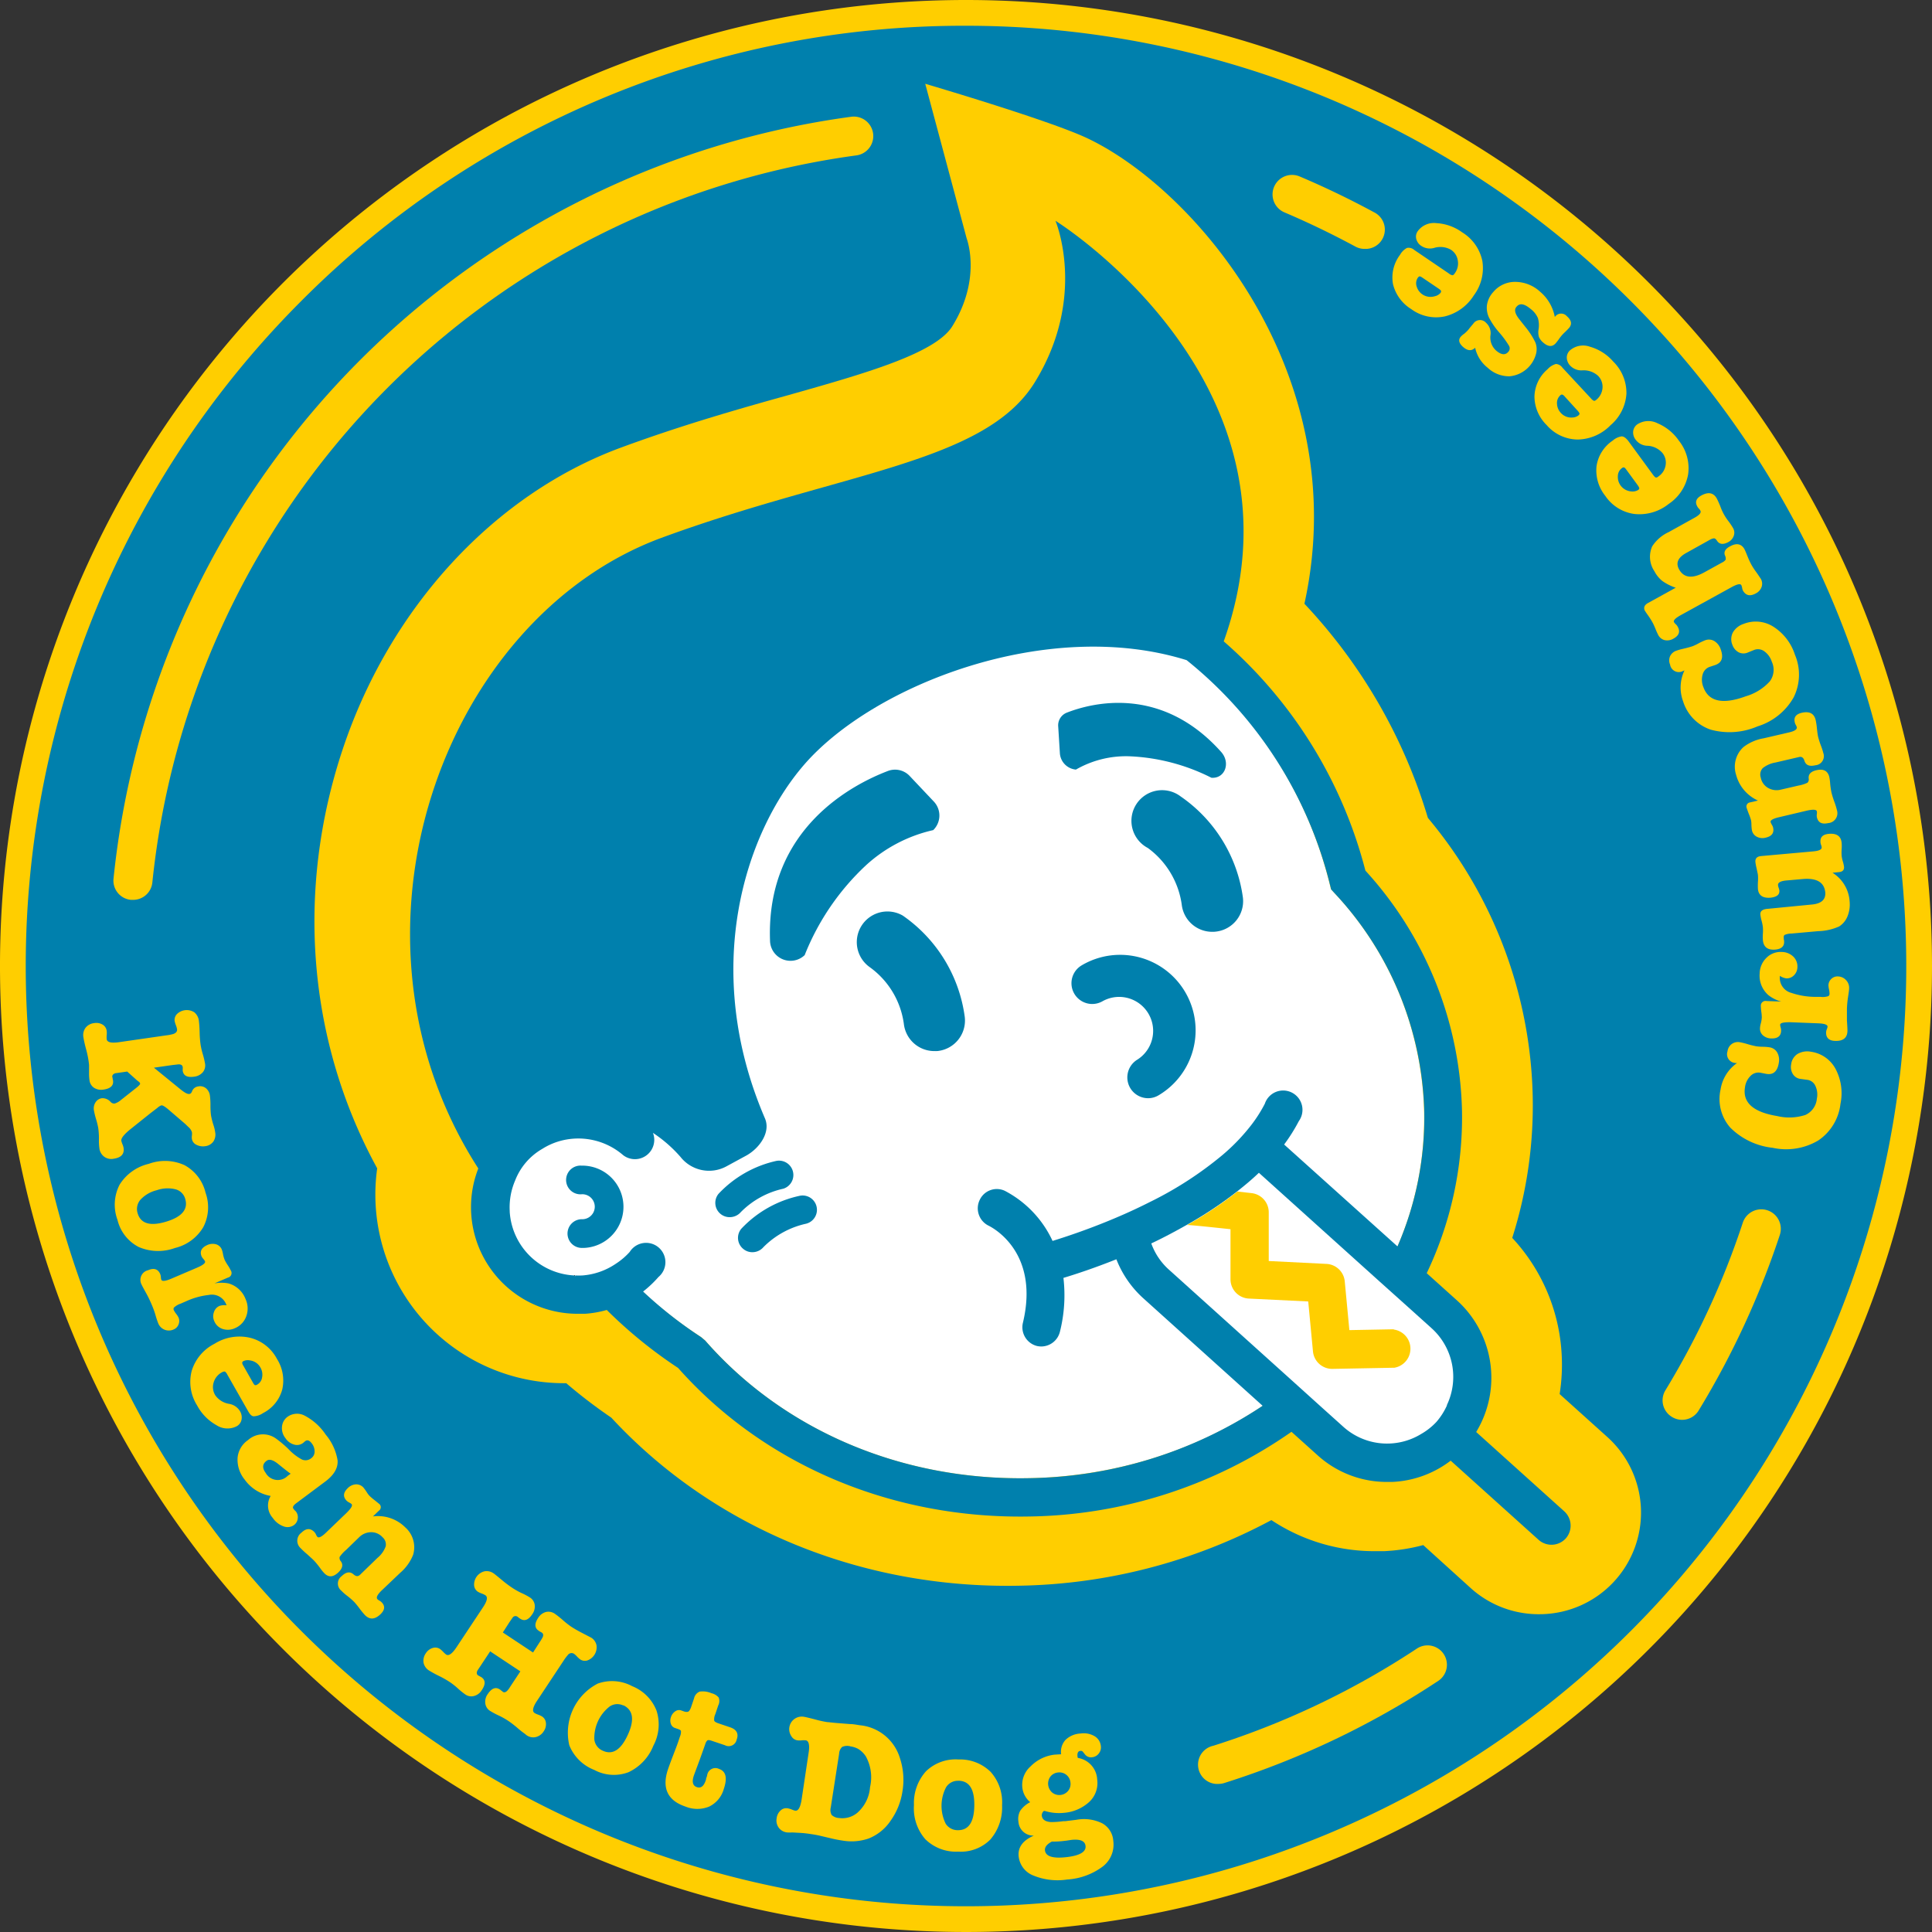 <svg id="Layer_1" data-name="Layer 1" xmlns="http://www.w3.org/2000/svg" viewBox="0 0 300 300"><rect x="0" y="0" width="300" height="300" fill="#333333" stroke="none"/><defs><style>.cls-1{fill:#0080ad;}.cls-2{fill:#ffce00;}.cls-3{fill:none;}.cls-4{fill:#fff;}</style></defs><circle class="cls-1" cx="150" cy="150" r="148"/><path class="cls-2" d="M150,4A146,146,0,0,1,253.24,253.24,146,146,0,0,1,46.76,46.76,145.08,145.08,0,0,1,150,4m0-4A150,150,0,1,0,300,150,150,150,0,0,0,150,0Z"/><path class="cls-2" d="M26.77,165.38l-2.87.41L28,169.13c.65.53,1.11.78,1.38.74a.43.43,0,0,0,.3-.15,1.88,1.88,0,0,0,.19-.38,1.17,1.17,0,0,1,.91-.64A1.41,1.41,0,0,1,32,169a1.77,1.77,0,0,1,.6,1.18,10.8,10.8,0,0,1,.08,1.49,12.54,12.54,0,0,0,.08,1.49,11.41,11.41,0,0,0,.38,1.52,6.16,6.16,0,0,1,.27,1.12,1.94,1.94,0,0,1-.29,1.47,1.82,1.82,0,0,1-1.26.71,2.2,2.2,0,0,1-1.38-.23,1.22,1.22,0,0,1-.68-.89,2,2,0,0,1,0-.53,2,2,0,0,0,0-.53,1.77,1.77,0,0,0-.58-.83l-.44-.43-2.62-2.25c-.54-.46-.91-.68-1.1-.65a1.87,1.87,0,0,0-.62.39l-1.12.86-2.94,2.35c-1.08.86-1.6,1.49-1.54,1.9a3.23,3.23,0,0,0,.17.53,2.58,2.58,0,0,1,.18.58c.14.95-.38,1.51-1.55,1.68a1.87,1.87,0,0,1-1.48-.33,1.9,1.9,0,0,1-.73-1.33,8.24,8.24,0,0,1-.07-1.2,12,12,0,0,0-.1-1.88,11.65,11.65,0,0,0-.34-1.4,12.12,12.12,0,0,1-.34-1.4,1.73,1.73,0,0,1,.26-1.23,1.38,1.38,0,0,1,1-.63,1.67,1.67,0,0,1,1.33.57.76.76,0,0,0,.63.26,2.68,2.68,0,0,0,1-.57L21,169.05c.52-.4.77-.66.76-.79a.46.46,0,0,0-.18-.27l-.3-.23-1.53-1.37-.9.13-.93.13c-.36.11-.52.31-.48.61l.05.13,0,.16a.58.58,0,0,1,.06.23q.17,1.17-1.47,1.41a2.06,2.06,0,0,1-1.48-.28,1.64,1.64,0,0,1-.71-1.22,7.54,7.54,0,0,1-.06-1.1c0-.56,0-.94,0-1.14s-.06-.58-.11-.93a16.64,16.64,0,0,0-.39-1.74c-.2-.76-.32-1.33-.38-1.72a1.91,1.91,0,0,1,.33-1.46,1.94,1.94,0,0,1,1.33-.73,1.91,1.91,0,0,1,1.32.23,1.31,1.31,0,0,1,.64,1,3.22,3.22,0,0,1,0,.63,3.32,3.32,0,0,0,0,.64c.07.48.7.63,1.9.46l7.35-1.06a6.61,6.61,0,0,0,1.08-.21c.44-.15.64-.41.59-.76a3.08,3.08,0,0,0-.18-.61,4.07,4.07,0,0,1-.19-.64,1.3,1.3,0,0,1,.36-1.09,2.18,2.18,0,0,1,2.68-.28,2,2,0,0,1,.72,1.32c.05.39.1,1,.12,1.81a16.18,16.18,0,0,0,.14,1.86,11.6,11.6,0,0,0,.34,1.49,12.56,12.56,0,0,1,.36,1.5,1.67,1.67,0,0,1-.35,1.34,2.1,2.1,0,0,1-1.36.69c-1.07.15-1.65-.16-1.76-.94l0-.24a1.31,1.31,0,0,0,0-.32q-.06-.42-.63-.42Z"/><path class="cls-2" d="M18.24,189.41a6.78,6.78,0,0,1,.33-5.45,7.28,7.28,0,0,1,4.53-3.24,7.3,7.3,0,0,1,5.56.21,6.6,6.6,0,0,1,3.26,4.28,6.69,6.69,0,0,1-.36,5.35,7,7,0,0,1-4.4,3.23,7.59,7.59,0,0,1-5.65-.17A6.43,6.43,0,0,1,18.24,189.41Zm10.52-3.25a2.12,2.12,0,0,0-1.52-1.49,5.1,5.1,0,0,0-2.91.15,5.08,5.08,0,0,0-2.52,1.47,2.2,2.2,0,0,0-.43,2.13q.72,2.39,4.41,1.28T28.76,186.16Z"/><path class="cls-2" d="M35.38,198.39l-2.09.9a5.84,5.84,0,0,1,2.2,0,4,4,0,0,1,2.65,2.45,3.49,3.49,0,0,1,.1,2.65,3.15,3.15,0,0,1-1.76,1.85,2.61,2.61,0,0,1-1.91.12,2.12,2.12,0,0,1-1.3-1.22,1.79,1.79,0,0,1-.06-1.36,1.54,1.54,0,0,1,.88-1,2.45,2.45,0,0,1,1.1-.09l-.07-.15a2.38,2.38,0,0,0-2.7-1.46,11.42,11.42,0,0,0-3.41.93l-.94.41a2.94,2.94,0,0,0-1.07.63.42.42,0,0,0,0,.41,3.11,3.11,0,0,0,.37.57,3.53,3.53,0,0,1,.35.55,1.38,1.38,0,0,1,0,1.09,1.34,1.34,0,0,1-.76.77,1.77,1.77,0,0,1-2.38-.93,13.78,13.78,0,0,1-.47-1.43,14.52,14.52,0,0,0-.59-1.58,17.86,17.86,0,0,0-.78-1.62c-.42-.75-.67-1.22-.75-1.4a1.54,1.54,0,0,1,1-2.24q1.38-.59,1.89.6a1.56,1.56,0,0,1,.1.48,1.45,1.45,0,0,0,.07.4c.12.28.64.22,1.56-.17l4-1.71c.93-.4,1.34-.74,1.22-1a1.85,1.85,0,0,0-.25-.35,1.53,1.53,0,0,1-.27-.39c-.34-.79,0-1.37.85-1.76a2,2,0,0,1,1.38-.13,1.39,1.39,0,0,1,.9.81,3.93,3.93,0,0,1,.19.73,4.43,4.43,0,0,0,.26.89,7,7,0,0,0,.47.81,6.07,6.07,0,0,1,.46.8A.73.73,0,0,1,35.38,198.39Z"/><path class="cls-2" d="M40.85,219.42a2.75,2.75,0,0,1-1.45.5c-.31,0-.6-.3-.87-.79l-3.23-5.68a1.24,1.24,0,0,0-.38-.48c-.09,0-.25,0-.47.13a2.61,2.61,0,0,0-1.27,1.56,2.41,2.41,0,0,0,.25,2A3.27,3.27,0,0,0,35.64,218a2.43,2.43,0,0,1,1.62,1.12,1.86,1.86,0,0,1,.24,1.35,1.49,1.49,0,0,1-.75,1,3.13,3.13,0,0,1-3.14-.17,7.6,7.6,0,0,1-3-3.06,6.84,6.84,0,0,1-.84-5.38,7,7,0,0,1,3.54-4.2,7.26,7.26,0,0,1,5.48-.94A6.48,6.48,0,0,1,43,211a6.28,6.28,0,0,1,.83,4.75A5.79,5.79,0,0,1,40.85,219.42Zm-3.05-8.07a.46.46,0,0,0-.19.2c0,.08,0,.27.19.54l1.48,2.61c.13.24.24.36.32.39a.5.5,0,0,0,.34-.09,1.53,1.53,0,0,0,.76-1.13,2.19,2.19,0,0,0-.26-1.52,2.15,2.15,0,0,0-1.59-1.1A1.64,1.64,0,0,0,37.8,211.35Z"/><path class="cls-2" d="M42.36,235.71a2.89,2.89,0,0,1-.33-3.42A6.28,6.28,0,0,1,38,229.76a4.9,4.9,0,0,1-1.11-3.38,3.73,3.73,0,0,1,1.63-2.77,3.46,3.46,0,0,1,4.38-.2A17.42,17.42,0,0,1,44.78,225a8.14,8.14,0,0,0,2.12,1.64,1.39,1.39,0,0,0,1.43-.21,1.24,1.24,0,0,0,.52-1,2,2,0,0,0-.43-1.29c-.35-.47-.68-.6-1-.38a3.47,3.47,0,0,0-.29.25l-.08.06a1.55,1.55,0,0,1-1.39.24,2.36,2.36,0,0,1-1.34-1,2.45,2.45,0,0,1-.53-1.8,2.1,2.1,0,0,1,.87-1.52,2.53,2.53,0,0,1,2.74-.12,8.84,8.84,0,0,1,3.17,2.89,8.27,8.27,0,0,1,1.85,4q.14,1.8-2,3.36L46,233.42c-.46.34-.61.62-.44.85s.18.22.26.31a.62.62,0,0,1,.14.14,1.42,1.42,0,0,1,.27,1.09,1.44,1.44,0,0,1-.58,1A1.72,1.72,0,0,1,44,237,3.42,3.42,0,0,1,42.36,235.71Zm2.3-6.53.48-.35c-.13-.06-.78-.56-1.94-1.5-.79-.64-1.39-.81-1.8-.5-.66.49-.71,1.12-.14,1.89A2.15,2.15,0,0,0,44.66,229.18Z"/><path class="cls-2" d="M58.83,234.58l-.92.89a6,6,0,0,1,5,1.68,4.13,4.13,0,0,1,1.24,4.28,7.14,7.14,0,0,1-2,2.79L59.23,247c-.65.64-.86,1.08-.61,1.34a1.75,1.75,0,0,0,.34.23,1.41,1.41,0,0,1,.32.25c.54.57.48,1.17-.18,1.82-.89.86-1.71.9-2.45.13a12.75,12.75,0,0,1-.82-1c-.34-.46-.62-.79-.81-1a11.21,11.21,0,0,0-1.07-.94A7.62,7.62,0,0,1,53,247a1.42,1.42,0,0,1,.07-2.27c.68-.66,1.3-.74,1.84-.25.37.32.69.34,1,.05l2.69-2.61a4.16,4.16,0,0,0,1.29-1.8,1.49,1.49,0,0,0-.49-1.42,2.37,2.37,0,0,0-1.8-.78,2.67,2.67,0,0,0-1.86.81l-2,1.94a5.44,5.44,0,0,0-1,1.09.74.74,0,0,0,.19.68c.38.52.26,1.09-.37,1.7-.81.78-1.54.83-2.2.15a6.38,6.38,0,0,1-.63-.77,12.85,12.85,0,0,0-.93-1.15c-.22-.23-.58-.55-1.07-1a13.25,13.25,0,0,1-1.08-1A1.54,1.54,0,0,1,46.8,238c.72-.7,1.38-.74,2-.12a1.46,1.46,0,0,1,.27.41,1.36,1.36,0,0,0,.21.35c.21.22.68,0,1.4-.71l3.12-3c.73-.71,1-1.17.78-1.39a1.72,1.72,0,0,0-.36-.23,2,2,0,0,1-.39-.27c-.6-.62-.54-1.27.16-1.95a1.94,1.94,0,0,1,1.25-.6,1.51,1.51,0,0,1,1.18.48,7.87,7.87,0,0,1,.54.75,3.53,3.53,0,0,0,.42.56,10.15,10.15,0,0,0,.84.71l.68.55A.65.65,0,0,1,58.83,234.58Z"/><path class="cls-2" d="M79.08,251.93l-1,1.56,4.69,3.11,1-1.56a8.16,8.16,0,0,0,.48-.78q.24-.51-.12-.75a1.3,1.3,0,0,0-.28-.15l-.2-.14c-.65-.43-.68-1.1-.08-2a2.06,2.06,0,0,1,1.2-.91,1.74,1.74,0,0,1,1.38.27,15,15,0,0,1,1.26,1,13,13,0,0,0,1.27,1c.39.26.89.55,1.51.88l1.6.83a1.79,1.79,0,0,1,.84,1.22,2.18,2.18,0,0,1-1.39,2.31,1.29,1.29,0,0,1-1.15-.15,4,4,0,0,1-.49-.44,3.14,3.14,0,0,0-.47-.43.71.71,0,0,0-.95.18,7.75,7.75,0,0,0-.67.9l-4.1,6.19c-.67,1-.81,1.65-.41,1.92a3.09,3.09,0,0,0,.59.27,3.32,3.32,0,0,1,.59.28,1.33,1.33,0,0,1,.59,1,1.89,1.89,0,0,1-.34,1.29,2,2,0,0,1-1.23.9,1.76,1.76,0,0,1-1.45-.3l-.09-.06a.27.27,0,0,0-.07-.08,14.74,14.74,0,0,1-1.27-1,16,16,0,0,0-1.29-1,12,12,0,0,0-1.53-.88,12.18,12.18,0,0,1-1.38-.73,1.61,1.61,0,0,1-.76-1.16,2,2,0,0,1,.38-1.47c.6-.91,1.23-1.14,1.88-.71a.83.83,0,0,1,.19.16l.16.1.09.1c.24.16.49.08.75-.21s.3-.4.53-.75l1.46-2.21-4.69-3.11-1.46,2.21-.52.78c-.16.35-.12.6.14.77l.12.05.14.09a1.08,1.08,0,0,1,.21.11c.66.43.68,1.11.08,2a2,2,0,0,1-1.2.92,1.61,1.61,0,0,1-1.37-.24,10.83,10.83,0,0,1-1.14-.92,11.28,11.28,0,0,0-1.16-.93,15.07,15.07,0,0,0-1.74-1,17.54,17.54,0,0,1-1.58-.86,1.87,1.87,0,0,1-.86-1.21,2,2,0,0,1,.35-1.47,1.92,1.92,0,0,1,1.06-.82,1.32,1.32,0,0,1,1.15.16,3.57,3.57,0,0,1,.47.42,3.14,3.14,0,0,0,.47.43c.4.27.94-.11,1.61-1.12l4.1-6.18c.67-1,.8-1.63.39-1.9a3.09,3.09,0,0,0-.57-.27,3.48,3.48,0,0,1-.6-.28,1.29,1.29,0,0,1-.58-1A2.12,2.12,0,0,1,75.2,244a1.87,1.87,0,0,1,1.46.32c.15.1.59.46,1.34,1.08a17.36,17.36,0,0,0,1.55,1.16,11.8,11.8,0,0,0,1.35.77,10.09,10.09,0,0,1,1.36.71,1.61,1.61,0,0,1,.77,1.17,2.06,2.06,0,0,1-.39,1.46c-.59.89-1.21,1.12-1.87.68l-.2-.13a1.78,1.78,0,0,0-.23-.19.54.54,0,0,0-.76.18Z"/><path class="cls-2" d="M92.27,274.83A6.81,6.81,0,0,1,88.4,271a8.59,8.59,0,0,1,4.41-9.57,6.6,6.6,0,0,1,5.36.4,6.72,6.72,0,0,1,3.78,3.81,7,7,0,0,1-.5,5.44,7.63,7.63,0,0,1-3.86,4.11A6.43,6.43,0,0,1,92.27,274.83Zm4.52-10a2.13,2.13,0,0,0-2.12.15,6.2,6.2,0,0,0-2.38,5.15,2.16,2.16,0,0,0,1.31,1.72q2.27,1.05,3.88-2.45T96.79,264.79Z"/><path class="cls-2" d="M109.57,270.66l-.35,1-.56,1.57L108,275l-.25.68c-.34,1-.19,1.6.45,1.82s1.07-.14,1.37-1a1,1,0,0,0,.08-.32c0-.08.07-.19.11-.33l.06-.26a1.29,1.29,0,0,1,1.84-.91c1.07.37,1.31,1.4.73,3.11a4.32,4.32,0,0,1-2.26,2.73,4.86,4.86,0,0,1-3.7,0c-2.79-.94-3.69-2.89-2.69-5.83.16-.47.42-1.18.78-2.11s.63-1.64.79-2.11l.27-.81a1.84,1.84,0,0,0,.16-.84c0-.14-.2-.25-.49-.35l-.41-.14a1,1,0,0,1-.66-.63,1.55,1.55,0,0,1,0-1.06,1.71,1.71,0,0,1,.65-.89,1,1,0,0,1,.9-.17l.48.17c.4.13.68.1.83-.12a2.26,2.26,0,0,0,.31-.66l.42-1.24a1.46,1.46,0,0,1,.88-1.06,3.37,3.37,0,0,1,1.82.25,2.1,2.1,0,0,1,1.12.66,1.47,1.47,0,0,1-.06,1.23l-.46,1.37a1.88,1.88,0,0,0-.17,1q.08.22.66.42l1.83.62c1,.34,1.34,1,1,1.9a1.26,1.26,0,0,1-1.82.88l-2.08-.7c-.36-.12-.59-.14-.7,0A1.29,1.29,0,0,0,109.57,270.66Z"/><path class="cls-2" d="M123.47,281.16c.48.07.81-.5,1-1.7l1.1-7.34c.18-1.18,0-1.81-.44-1.88a3.34,3.34,0,0,0-.64,0,2.73,2.73,0,0,1-.66,0,1.3,1.3,0,0,1-.95-.65,1.95,1.95,0,0,1,2-3c.3.05.91.2,1.83.44a15.5,15.5,0,0,0,1.76.38c.21,0,.71.08,1.49.14l2,.16c.51,0,1,.1,1.51.18a7.21,7.21,0,0,1,6.26,5.08,10.76,10.76,0,0,1,.42,5.08,10.59,10.59,0,0,1-1.84,4.65,7.39,7.39,0,0,1-3.45,2.79,8.2,8.2,0,0,1-4.06.31c-.6-.09-1.11-.19-1.53-.29l-1.91-.45q-.63-.15-1.47-.27a16.41,16.41,0,0,0-1.79-.19l-1.08-.06a5.76,5.76,0,0,1-.8,0,1.85,1.85,0,0,1-1.3-.74,1.9,1.9,0,0,1-.32-1.48,1.92,1.92,0,0,1,.6-1.18,1.26,1.26,0,0,1,1.09-.35,3.27,3.27,0,0,1,.65.19A3.37,3.37,0,0,0,123.47,281.16Zm8.55-10a1.92,1.92,0,0,0-1.25.1,1.52,1.52,0,0,0-.47,1.05L129,280.67a1.59,1.59,0,0,0,.14,1.16,1.83,1.83,0,0,0,1.16.47,3.63,3.63,0,0,0,2.8-.79,5.87,5.87,0,0,0,2-4,6.74,6.74,0,0,0-.66-4.79,3.79,3.79,0,0,0-1.18-1.15A3.57,3.57,0,0,0,132,271.17Z"/><path class="cls-2" d="M148.79,287.52a6.78,6.78,0,0,1-5.11-1.93,7.28,7.28,0,0,1-1.76-5.3,7.36,7.36,0,0,1,1.86-5.24,6.59,6.59,0,0,1,5.05-1.84,6.77,6.77,0,0,1,5,1.93,7.07,7.07,0,0,1,1.77,5.17,7.61,7.61,0,0,1-1.83,5.34A6.47,6.47,0,0,1,148.79,287.52Zm0-11a2.14,2.14,0,0,0-1.88,1,6.25,6.25,0,0,0-.06,5.67,2.2,2.2,0,0,0,1.91,1c1.66,0,2.5-1.26,2.53-3.84S150.49,276.53,148.8,276.51Z"/><path class="cls-2" d="M163.77,272.46l1-.06a2.75,2.75,0,0,1,.67-2.22,3.59,3.59,0,0,1,2.34-1,3.33,3.33,0,0,1,2.16.4,2,2,0,0,1,1,1.54,1.49,1.49,0,0,1-.32,1.16,1.45,1.45,0,0,1-1,.58,1.19,1.19,0,0,1-1.15-.44l-.32-.4a.36.36,0,0,0-.36-.14c-.38,0-.53.32-.48.83a.9.9,0,0,0,.06.26,3.56,3.56,0,0,1,3,3.34,4,4,0,0,1-1.22,3.48,6.59,6.59,0,0,1-4,1.71,7.45,7.45,0,0,1-2.92-.3l-.14,0a.88.88,0,0,0-.32.73c.07.61.53.93,1.4,1a13.35,13.35,0,0,0,1.95-.14l.3,0,1.7-.21a6.44,6.44,0,0,1,4.05.55,3.36,3.36,0,0,1,1.7,2.72,4.29,4.29,0,0,1-1.66,4,10.27,10.27,0,0,1-5.5,2,9.87,9.87,0,0,1-5.25-.62,3.59,3.59,0,0,1-2.28-2.94q-.24-2.13,2.36-3.26a2.31,2.31,0,0,1-2.4-2.18,2.63,2.63,0,0,1,.29-1.69,4.19,4.19,0,0,1,1.54-1.32,3.44,3.44,0,0,1-1.22-2.24,3.84,3.84,0,0,1,1.26-3.3A6.22,6.22,0,0,1,163.77,272.46Zm1.17,13.43a14.53,14.53,0,0,1-1.61.07c-.77.41-1.12.86-1.07,1.36.11.94,1.21,1.29,3.3,1.06s3.12-.82,3-1.76c-.09-.76-.82-1.07-2.21-.92l-.72.11Zm-.65-10.66a1.73,1.73,0,0,0-1.18.63,1.84,1.84,0,0,0,.28,2.49,1.77,1.77,0,0,0,2.47-.27,1.68,1.68,0,0,0,.36-1.28,1.72,1.72,0,0,0-1.93-1.57Z"/><path class="cls-2" d="M267.17,169.17a6.17,6.17,0,0,1,2.57-4.11,1,1,0,0,1-.27,0,1.37,1.37,0,0,1-1.22-1.82,1.62,1.62,0,0,1,.66-1.13,1.64,1.64,0,0,1,1.28-.27q.35.06,1,.24a13.63,13.63,0,0,0,1.54.39,7.6,7.6,0,0,0,1,.07,7.26,7.26,0,0,1,1,.08,1.66,1.66,0,0,1,1.23.8,2.4,2.4,0,0,1,.25,1.64c-.22,1.33-.88,1.9-2,1.68l-.82-.16a1.71,1.71,0,0,0-1.56.48,3,3,0,0,0-.87,1.78c-.39,2.37,1.29,3.85,5,4.46a8.09,8.09,0,0,0,4.38-.17,3.06,3.06,0,0,0,1.78-2.52,3.16,3.16,0,0,0-.23-2,1.61,1.61,0,0,0-1.3-.94l-.95-.13a1.63,1.63,0,0,1-1.24-.75,2.11,2.11,0,0,1-.27-1.51,2.21,2.21,0,0,1,1-1.63,3,3,0,0,1,2.11-.33,5.13,5.13,0,0,1,3.79,2.67,8.08,8.08,0,0,1,.76,5.4,7.93,7.93,0,0,1-3.45,5.7,9.76,9.76,0,0,1-7.08,1.14,11,11,0,0,1-6.59-3.14A6.74,6.74,0,0,1,267.17,169.17Z"/><path class="cls-2" d="M274.31,155.44l2.28.08a5.53,5.53,0,0,1-2-1,4,4,0,0,1-1.35-3.35,3.49,3.49,0,0,1,1.05-2.44,3.1,3.1,0,0,1,2.38-.91,2.63,2.63,0,0,1,1.78.71,2.12,2.12,0,0,1,.65,1.66,1.81,1.81,0,0,1-.53,1.25,1.54,1.54,0,0,1-1.2.48,2.47,2.47,0,0,1-1-.39v.16a2.4,2.4,0,0,0,1.81,2.49,11.64,11.64,0,0,0,3.49.61l1,0a2.83,2.83,0,0,0,1.24-.11.43.43,0,0,0,.18-.37,3.29,3.29,0,0,0-.08-.67,3.58,3.58,0,0,1-.09-.65,1.4,1.4,0,0,1,.46-1,1.35,1.35,0,0,1,1-.37,1.75,1.75,0,0,1,1.27.57,1.71,1.71,0,0,1,.48,1.29c0,.27-.08.76-.19,1.49a15.8,15.8,0,0,0-.15,1.69c0,.68,0,1.27,0,1.79.06.86.08,1.39.08,1.59,0,1.11-.67,1.63-1.86,1.59-1,0-1.49-.49-1.45-1.34a1.28,1.28,0,0,1,.11-.48,1.28,1.28,0,0,0,.11-.4c0-.3-.48-.47-1.48-.51l-4.34-.17c-1,0-1.53.1-1.54.4a1.74,1.74,0,0,0,.08.42,1.6,1.6,0,0,1,.07.47c0,.85-.54,1.26-1.52,1.23a2,2,0,0,1-1.3-.48,1.39,1.39,0,0,1-.46-1.12,3.29,3.29,0,0,1,.13-.74,4.42,4.42,0,0,0,.15-.91,6.64,6.64,0,0,0-.08-.94,8.28,8.28,0,0,1-.07-.92A.73.73,0,0,1,274.31,155.44Z"/><path class="cls-2" d="M285.55,135.42l-1,.1a5.66,5.66,0,0,1,2.66,4.47,4.86,4.86,0,0,1-.33,2.29,3.32,3.32,0,0,1-1.3,1.58,8.48,8.48,0,0,1-3.26.73l-4.13.37a2.79,2.79,0,0,0-1.09.22.45.45,0,0,0-.12.4l0,.27a.69.69,0,0,1,.05.26c.08.8-.38,1.25-1.36,1.34-1.19.1-1.83-.39-1.93-1.47a7.14,7.14,0,0,1,0-1,7,7,0,0,0,0-1,6.6,6.6,0,0,0-.2-1,6.22,6.22,0,0,1-.19-.95q-.08-.79,1.05-.9l7.09-.69c1.39-.17,2-.79,1.94-1.84q-.22-2.4-3.55-2.1l-2.49.22c-.9.08-1.34.33-1.3.74a1.65,1.65,0,0,0,.1.4,2,2,0,0,1,.11.41c.05.66-.39,1-1.33,1.12-1.23.11-1.89-.34-2-1.33a10.58,10.58,0,0,1,0-1.11,6.55,6.55,0,0,0,0-1.08c0-.06-.08-.44-.23-1.13a8.65,8.65,0,0,1-.16-.87c-.05-.57.24-.88.88-.94l8.12-.73c.89-.08,1.31-.29,1.29-.63a1.58,1.58,0,0,0-.09-.36,1.51,1.51,0,0,1-.1-.45c-.06-.77.36-1.19,1.29-1.28q1.85-.17,2,1.41a6.55,6.55,0,0,1,0,1,6.56,6.56,0,0,0,0,1,5.08,5.08,0,0,0,.18.86,5.07,5.07,0,0,1,.19.85C286.38,135.09,286.12,135.37,285.55,135.42Z"/><path class="cls-2" d="M271.73,124.6l1.25-.29a6.07,6.07,0,0,1-3.4-4,4.12,4.12,0,0,1,1.15-4.31,7.06,7.06,0,0,1,3.15-1.36l3.91-.91c.89-.2,1.29-.48,1.21-.83a1.57,1.57,0,0,0-.17-.37,1.33,1.33,0,0,1-.14-.38c-.18-.77.18-1.26,1.09-1.47,1.2-.27,1.92.11,2.16,1.15a10.36,10.36,0,0,1,.19,1.28c.06.57.12,1,.18,1.28a13.12,13.12,0,0,0,.43,1.36,9,9,0,0,1,.38,1.17,1.42,1.42,0,0,1-1.23,1.91c-.92.22-1.49,0-1.71-.73-.15-.46-.42-.65-.82-.55l-3.65.85a4.34,4.34,0,0,0-2,.88,1.48,1.48,0,0,0-.3,1.47,2.35,2.35,0,0,0,1.14,1.6,2.65,2.65,0,0,0,2,.26l2.72-.63a5.18,5.18,0,0,0,1.39-.44.71.71,0,0,0,.19-.67c-.06-.65.34-1.07,1.19-1.27,1.1-.25,1.75.08,2,1a6.7,6.7,0,0,1,.14,1,11.78,11.78,0,0,0,.21,1.46,13.63,13.63,0,0,0,.42,1.37,11.33,11.33,0,0,1,.43,1.38,1.54,1.54,0,0,1-1.36,2c-1,.22-1.56-.08-1.76-.92a1.57,1.57,0,0,1,0-.49,1.36,1.36,0,0,0,0-.41c-.07-.3-.59-.33-1.57-.11l-4.23,1q-1.49.34-1.38.78a2.59,2.59,0,0,0,.18.39,1.53,1.53,0,0,1,.2.43q.3,1.26-1.14,1.59a1.89,1.89,0,0,1-1.38-.14,1.44,1.44,0,0,1-.76-1,6.47,6.47,0,0,1-.08-.91,3.36,3.36,0,0,0-.07-.7,8.8,8.8,0,0,0-.36-1c-.18-.49-.28-.76-.29-.82A.64.64,0,0,1,271.73,124.6Z"/><path class="cls-2" d="M261.36,108.93a6.18,6.18,0,0,1,.21-4.84.92.92,0,0,1-.24.11,1.37,1.37,0,0,1-2-1,1.65,1.65,0,0,1,0-1.31,1.68,1.68,0,0,1,1-.86,8.47,8.47,0,0,1,1-.28c.72-.17,1.22-.31,1.53-.42a8,8,0,0,0,.93-.45,9.4,9.4,0,0,1,.94-.44,1.63,1.63,0,0,1,1.46.1,2.33,2.33,0,0,1,1,1.29c.47,1.28.18,2.09-.89,2.45l-.79.26a1.71,1.71,0,0,0-1.12,1.18,3,3,0,0,0,.12,2q1.24,3.36,6.57,1.4a8.13,8.13,0,0,0,3.73-2.31,3,3,0,0,0,.31-3.07,3.18,3.18,0,0,0-1.18-1.62,1.65,1.65,0,0,0-1.6-.18l-.89.36a1.67,1.67,0,0,1-1.45,0,2.08,2.08,0,0,1-1-1.18,2.27,2.27,0,0,1,.09-1.93,3,3,0,0,1,1.68-1.32,5.1,5.1,0,0,1,4.61.45,8.08,8.08,0,0,1,3.33,4.33,7.91,7.91,0,0,1-.2,6.65,9.71,9.71,0,0,1-5.6,4.49,11,11,0,0,1-7.27.51A6.73,6.73,0,0,1,261.36,108.93Z"/><path class="cls-2" d="M255.91,93.63l4.3-2.37a7.84,7.84,0,0,1-2.09-1.05,4.75,4.75,0,0,1-1.23-1.52,4,4,0,0,1-.34-3.85,6.09,6.09,0,0,1,2.57-2.22l4-2.22c.78-.43,1.09-.8.91-1.11a1.3,1.3,0,0,0-.22-.31,1.17,1.17,0,0,1-.26-.35c-.38-.68-.17-1.25.63-1.69,1.09-.6,1.9-.44,2.41.48.14.27.33.68.55,1.23a8.09,8.09,0,0,0,1.26,2.29,11.36,11.36,0,0,1,.71,1.06,1.43,1.43,0,0,1,.12,1.17,1.76,1.76,0,0,1-.85,1c-.8.43-1.39.37-1.76-.2-.17-.26-.33-.38-.49-.38a1.91,1.91,0,0,0-.68.26l-3.59,2q-1.95,1.06-1.14,2.55c.74,1.34,2.05,1.5,3.91.48l2.77-1.53a1.43,1.43,0,0,0,.56-.44,1.12,1.12,0,0,0-.12-.69c-.19-.53.07-1,.78-1.37,1-.57,1.78-.43,2.26.43.1.19.25.55.46,1.07a12,12,0,0,0,.64,1.38,10.1,10.1,0,0,0,.65,1c.43.59.68,1,.78,1.13a1.53,1.53,0,0,1,.13,1.28,1.81,1.81,0,0,1-.89,1c-.89.49-1.55.35-2-.42a1.29,1.29,0,0,1-.13-.43,1.71,1.71,0,0,0-.13-.43c-.15-.26-.66-.16-1.54.33l-7.81,4.3c-.88.48-1.25.86-1.1,1.12a1.48,1.48,0,0,0,.33.37,1.51,1.51,0,0,1,.25.35c.42.75.19,1.37-.67,1.84a1.87,1.87,0,0,1-1.36.23,1.53,1.53,0,0,1-1-.8,9.42,9.42,0,0,1-.42-.93q-.25-.61-.42-.93a11.34,11.34,0,0,0-.76-1.21c-.24-.33-.41-.59-.52-.78C255.21,94.29,255.37,93.93,255.91,93.63Z"/><path class="cls-2" d="M250.43,68.41a2.69,2.69,0,0,1,1.38-.65c.31,0,.63.22,1,.67l3.86,5.28c.19.26.33.4.43.43s.25,0,.45-.18a2.57,2.57,0,0,0,1.08-1.69,2.39,2.39,0,0,0-.47-1.91,3.27,3.27,0,0,0-2.35-1.14A2.34,2.34,0,0,1,254,68.3a1.83,1.83,0,0,1-.4-1.32,1.53,1.53,0,0,1,.63-1.08,3.13,3.13,0,0,1,3.14-.18,7.59,7.59,0,0,1,3.32,2.7,6.85,6.85,0,0,1,1.44,5.25,7,7,0,0,1-3,4.57,7.28,7.28,0,0,1-5.34,1.57A6.49,6.49,0,0,1,249.27,77a6.32,6.32,0,0,1-1.36-4.63A5.8,5.8,0,0,1,250.43,68.41Zm3.95,7.67a.44.44,0,0,0,.17-.22c0-.09-.06-.26-.25-.52l-1.77-2.42c-.16-.22-.28-.33-.37-.34a.41.41,0,0,0-.32.12,1.54,1.54,0,0,0-.62,1.21,2.25,2.25,0,0,0,2.13,2.4A1.66,1.66,0,0,0,254.38,76.08Z"/><path class="cls-2" d="M240.31,57.33a2.69,2.69,0,0,1,1.29-.81,1.29,1.29,0,0,1,1,.56l4.45,4.79a1.3,1.3,0,0,0,.48.38c.1,0,.24-.07.42-.23a2.64,2.64,0,0,0,.89-1.81,2.42,2.42,0,0,0-.69-1.85,3.33,3.33,0,0,0-2.47-.85,2.4,2.4,0,0,1-1.84-.71,1.89,1.89,0,0,1-.55-1.26,1.52,1.52,0,0,1,.51-1.15,3.13,3.13,0,0,1,3.09-.55,7.5,7.5,0,0,1,3.61,2.3,6.81,6.81,0,0,1,2.05,5,7,7,0,0,1-2.47,4.89A7.27,7.27,0,0,1,245,68.25,6.45,6.45,0,0,1,240.16,66a6.26,6.26,0,0,1-1.89-4.44A5.74,5.74,0,0,1,240.31,57.33Zm4.81,7.16a.51.51,0,0,0,.15-.25c0-.08-.09-.24-.31-.48l-2-2.2a.82.82,0,0,0-.41-.3.47.47,0,0,0-.3.16,1.58,1.58,0,0,0-.48,1.28,2.19,2.19,0,0,0,.6,1.42,2.16,2.16,0,0,0,1.8.71A1.59,1.59,0,0,0,245.12,64.49Z"/><path class="cls-2" d="M231,57.1A5.4,5.4,0,0,1,229.06,54c-.54.53-1.15.49-1.83-.09s-.83-1.13-.41-1.62a3.09,3.09,0,0,1,.56-.48,5.64,5.64,0,0,0,.65-.64l.26-.34.4-.47.07-.08a1.25,1.25,0,0,1,2-.15,2.15,2.15,0,0,1,.68,1.92,2.72,2.72,0,0,0,.88,2.39c.79.67,1.42.74,1.88.2a.79.79,0,0,0,.13-.93,15.62,15.62,0,0,0-1.64-2.21,11.16,11.16,0,0,1-1.51-2.25,3.61,3.61,0,0,1-.3-1.77,3.82,3.82,0,0,1,1-2.14,4.38,4.38,0,0,1,3.41-1.57,5.73,5.73,0,0,1,3.86,1.53,6.74,6.74,0,0,1,2.28,3.93,1.17,1.17,0,0,1,1.87-.13c.73.63.84,1.24.33,1.84-.12.13-.31.33-.58.59s-.47.46-.58.6a6.37,6.37,0,0,0-.44.58c-.19.26-.34.45-.44.57-.53.61-1.17.59-1.93-.06a2.39,2.39,0,0,1-.69-.88,2.69,2.69,0,0,1-.07-1.15,4.06,4.06,0,0,0-.09-1.79A3.53,3.53,0,0,0,237.71,48c-1-.84-1.72-1-2.25-.34-.36.42-.22,1.05.43,1.88l1,1.26a12.05,12.05,0,0,1,1.52,2.37A2.86,2.86,0,0,1,238.5,55a4.69,4.69,0,0,1-4.09,3.43A4.86,4.86,0,0,1,231,57.1Z"/><path class="cls-2" d="M217.39,39.58a2.67,2.67,0,0,1,1.08-1.08,1.3,1.3,0,0,1,1.13.31L225,42.48a1.09,1.09,0,0,0,.55.26c.1,0,.22-.11.36-.32a2.57,2.57,0,0,0,.45-2,2.37,2.37,0,0,0-1.08-1.65,3.31,3.31,0,0,0-2.6-.27,2.4,2.4,0,0,1-1.94-.29,1.81,1.81,0,0,1-.82-1.1,1.43,1.43,0,0,1,.24-1.23,3.1,3.1,0,0,1,2.89-1.23,7.51,7.51,0,0,1,4,1.43,6.83,6.83,0,0,1,3.13,4.45,7.07,7.07,0,0,1-1.32,5.33,7.38,7.38,0,0,1-4.51,3.27,6.49,6.49,0,0,1-5.21-1.13,6.3,6.3,0,0,1-2.84-3.9A5.81,5.81,0,0,1,217.39,39.58Zm6.3,5.89a.44.44,0,0,0,.08-.26c0-.09-.14-.23-.41-.41l-2.48-1.68c-.22-.15-.37-.22-.46-.2s-.18.09-.27.22a1.54,1.54,0,0,0-.17,1.35A2.24,2.24,0,0,0,222.79,46,1.61,1.61,0,0,0,223.69,45.47Z"/><path class="cls-2" d="M189.31,277a3,3,0,0,1-.91-5.92A126.58,126.58,0,0,0,220,256a3,3,0,1,1,3.34,5,132.22,132.22,0,0,1-33.12,15.83A2.91,2.91,0,0,1,189.31,277Z"/><path class="cls-2" d="M261.19,220.47a3,3,0,0,1-1.57-.45,3,3,0,0,1-1-4.16,125.76,125.76,0,0,0,12-26,3,3,0,0,1,5.75,1.9A132.15,132.15,0,0,1,263.78,219,3,3,0,0,1,261.19,220.47Z"/><path class="cls-2" d="M211.89,38.65a3,3,0,0,1-1.44-.37c-3.58-1.93-7.28-3.72-11-5.3a3,3,0,1,1,2.36-5.58c3.92,1.66,7.8,3.53,11.55,5.56a3,3,0,0,1-1.45,5.69Z"/><path class="cls-2" d="M20.65,139.73h-.31a3,3,0,0,1-2.71-3.32A133.11,133.11,0,0,1,132.17,18.13a3,3,0,1,1,.81,6A127.06,127.06,0,0,0,23.66,137,3,3,0,0,1,20.65,139.73Z"/><path class="cls-2" d="M239.29,250.65a15.74,15.74,0,0,1-10.86-4L221,239.92a28.55,28.55,0,0,1-6,.94l-1,0a28.93,28.93,0,0,1-16.58-4.82,85.87,85.87,0,0,1-39.25,10.19c-24.48.47-47.42-9-63.25-26.1a79.26,79.26,0,0,1-7-5.35,29.29,29.29,0,0,1-29.35-33.36c-10.74-19.64-12.72-43-5.35-65.09S76.82,76.73,96.4,69.51c9.5-3.5,18.27-6,26-8.15,11.75-3.32,22.85-6.45,25.48-10.71,4.39-7.1,2.45-13,2.22-13.64l-6.43-24s19.1,5.61,25.09,8.42c16.87,7.94,41.59,36.83,33.79,72.32A83.11,83.11,0,0,1,221.72,127,69.57,69.57,0,0,1,238,170.3a67.84,67.84,0,0,1-3.18,21.92,28.76,28.76,0,0,1,7.68,18.19,29.09,29.09,0,0,1-.32,6.06l7.42,6.68a15.78,15.78,0,0,1-10.26,27.5Z"/><path class="cls-3" d="M181.43,197.09l27.15,24.45a10,10,0,0,0,7.39,2.6,10.24,10.24,0,0,0,6.32-17.82l-26.81-24.15a62.77,62.77,0,0,1-16.71,11A10,10,0,0,0,181.43,197.09Z"/><path class="cls-4" d="M207.18,138.63l-.51-.56-.18-.72a64.72,64.72,0,1,0-123.43,38.2,13.6,13.6,0,1,0,14.59,22.91,65.05,65.05,0,0,0,11.21,9.16l.64.54c12.21,14,30.54,21.75,50.28,21.37,34.42-.65,61.94-26.17,61.35-56.87A51.47,51.47,0,0,0,207.18,138.63Z"/><path class="cls-3" d="M79.08,188s0,.08,0,.12a10.57,10.57,0,0,0,10,9.87A73.43,73.43,0,0,1,79.08,188Z"/><path class="cls-3" d="M89.27,198h0l0-.06Z"/><path d="M89.27,198.15V198h-.16Z"/><path class="cls-1" d="M242.89,234.67l-13.67-12.31a16.2,16.2,0,0,0-3-20.45l-4.68-4.21a56.18,56.18,0,0,0,5.48-25.15,57.16,57.16,0,0,0-15-37.36,70.54,70.54,0,0,0-22-35.6c14.35-40.2-26.13-65.31-26.13-65.31s5,11.78-3.22,25.1c-7.8,12.61-30.17,13.91-58,24.15C68.93,96,50.83,145,74.27,181.44A16.55,16.55,0,0,0,90,204c.29,0,.58,0,.87,0a16.2,16.2,0,0,0,3.35-.59,71.69,71.69,0,0,0,11.07,9c13.37,15.07,33.24,23.48,54.59,23.07a72.83,72.83,0,0,0,40.66-13.15l4.05,3.64a16,16,0,0,0,11.11,4.14l.56,0a16.1,16.1,0,0,0,9-3.3l13.67,12.31a3,3,0,0,0,4.19-.22A3,3,0,0,0,242.89,234.67Zm-83.11-5.14c-19.74.38-38.07-7.41-50.28-21.37l-.64-.54a65.41,65.41,0,0,1-9-7.07,17.58,17.58,0,0,0,2.39-2.26,3,3,0,1,0-4.47-3.89,10.91,10.91,0,0,1-2.21,1.87,10.63,10.63,0,0,1-5.11,1.78,11.14,11.14,0,0,1-1.15,0h0v.14l-.16-.14a10.57,10.57,0,0,1-10-9.87s0-.08,0-.12a10.53,10.53,0,0,1,.84-4.75,9.71,9.71,0,0,1,4.21-4.91,10.38,10.38,0,0,1,2.56-1.17,10.65,10.65,0,0,1,10,2.14,3,3,0,0,0,4.63-3.46,21.09,21.09,0,0,1,4.28,3.74,5.65,5.65,0,0,0,7.15,1.45l3.11-1.69c2-1.13,3.78-3.59,2.85-5.75-9.9-23-3.22-44.15,6.06-54.89,10.73-12.42,37.82-23,59.42-16.26a64.53,64.53,0,0,1,22.26,34.88l.18.72.51.56a51.47,51.47,0,0,1,13.95,34A50.24,50.24,0,0,1,217,193.54L199.4,177.72a27.18,27.18,0,0,0,2.28-3.63,3,3,0,1,0-5.28-2.7,21.81,21.81,0,0,1-2,3.17,30.73,30.73,0,0,1-4.61,4.82,56.36,56.36,0,0,1-11.28,7.29c-2.17,1.1-4.3,2.05-6.3,2.87-3.6,1.48-6.73,2.52-8.77,3.15a16.66,16.66,0,0,0-7.39-7.77,2.93,2.93,0,0,0-3.92,1.4,3,3,0,0,0,1.37,4c.82.4,7.94,4.26,5.33,15.11A3,3,0,0,0,161,209a3.19,3.19,0,0,0,.75.08,3,3,0,0,0,2.83-2.27,23.28,23.28,0,0,0,.55-8.38c2-.6,4.86-1.55,8.22-2.89a16,16,0,0,0,4.12,6l18.59,16.75A67.22,67.22,0,0,1,159.78,229.53Z"/><path class="cls-1" d="M113.33,189a2.22,2.22,0,0,1-1.76-3.62,17.49,17.49,0,0,1,9-5.12,2.23,2.23,0,0,1,1.07,4.32,13.29,13.29,0,0,0-6.61,3.64A2.27,2.27,0,0,1,113.33,189Z"/><path class="cls-1" d="M116.86,194.44a2.17,2.17,0,0,1-1.46-.52,2.21,2.21,0,0,1-.3-3.11,17.44,17.44,0,0,1,9-5.11,2.22,2.22,0,1,1,1.06,4.32,13.36,13.36,0,0,0-6.61,3.63A2.25,2.25,0,0,1,116.86,194.44Z"/><path class="cls-1" d="M90.54,193.77a2.23,2.23,0,1,1-.09-4.45,1.94,1.94,0,1,0-.07-3.88A2.23,2.23,0,1,1,90.3,181a6.39,6.39,0,0,1,.24,12.78Z"/><path class="cls-1" d="M145.16,163.21a4.76,4.76,0,0,1-4.81-4.22,13,13,0,0,0-5.31-8.82,4.76,4.76,0,0,1,5.14-8,22.81,22.81,0,0,1,9.63,15.76,4.76,4.76,0,0,1-4.19,5.27A3.55,3.55,0,0,1,145.16,163.21Z"/><path class="cls-1" d="M188.31,144.69a4.76,4.76,0,0,1-4.81-4.22,13.14,13.14,0,0,0-5.27-8.8,4.76,4.76,0,1,1,5.1-8A22.8,22.8,0,0,1,193,139.39a4.76,4.76,0,0,1-4.19,5.27A3.55,3.55,0,0,1,188.31,144.69Z"/><path class="cls-1" d="M145,124.46l-3.73-3.95a3.12,3.12,0,0,0-3.38-.8c-5.25,2-18.95,8.82-18.32,26.33a3.18,3.18,0,0,0,5.38,2.27,38.49,38.49,0,0,1,9.52-13.95,22.91,22.91,0,0,1,10.44-5.46A3.16,3.16,0,0,0,145,124.46Z"/><path class="cls-1" d="M164.58,117l-.26-4.17a2.11,2.11,0,0,1,1.31-2.16c3.79-1.49,14.64-4.39,24,6.1,1.49,1.68.59,4.16-1.52,4a31,31,0,0,0-12.63-3.33,15.6,15.6,0,0,0-8.41,2.06A2.73,2.73,0,0,1,164.58,117Z"/><path class="cls-1" d="M178.26,170.53a3.23,3.23,0,0,1-1.64-6,5.28,5.28,0,0,0-5.38-9.08,3.22,3.22,0,0,1-3.28-5.55,11.72,11.72,0,1,1,11.94,20.18A3.16,3.16,0,0,1,178.26,170.53Z"/><path class="cls-4" d="M224.67,218.26a10.57,10.57,0,0,1-1.62,2.53,10.08,10.08,0,0,1-2.36,1.87,10.15,10.15,0,0,1-12.11-1.12l-3.25-2.92-4.43-4-19.47-17.54a10,10,0,0,1-2.66-4c1.83-.86,3.71-1.86,5.58-2.92a61.24,61.24,0,0,0,7.81-5.2c1.15-.91,2.27-1.84,3.32-2.85l18.75,16.89,4.46,4,3.6,3.24a10.17,10.17,0,0,1,2.38,11.94Z"/><path class="cls-2" d="M216.42,206.41l-6.89.13-.72-7.6a3,3,0,0,0-2.8-2.68l-9-.45v-7.6a3,3,0,0,0-2.64-2.94l-2.22-.25a61.24,61.24,0,0,1-7.81,5.2c.61,0,3.54.31,6.73.65v7.77a3,3,0,0,0,2.82,3l9.25.45.74,7.79a3,3,0,0,0,3,2.68l9.64-.18a3,3,0,0,0-.11-5.93Z"/></svg>